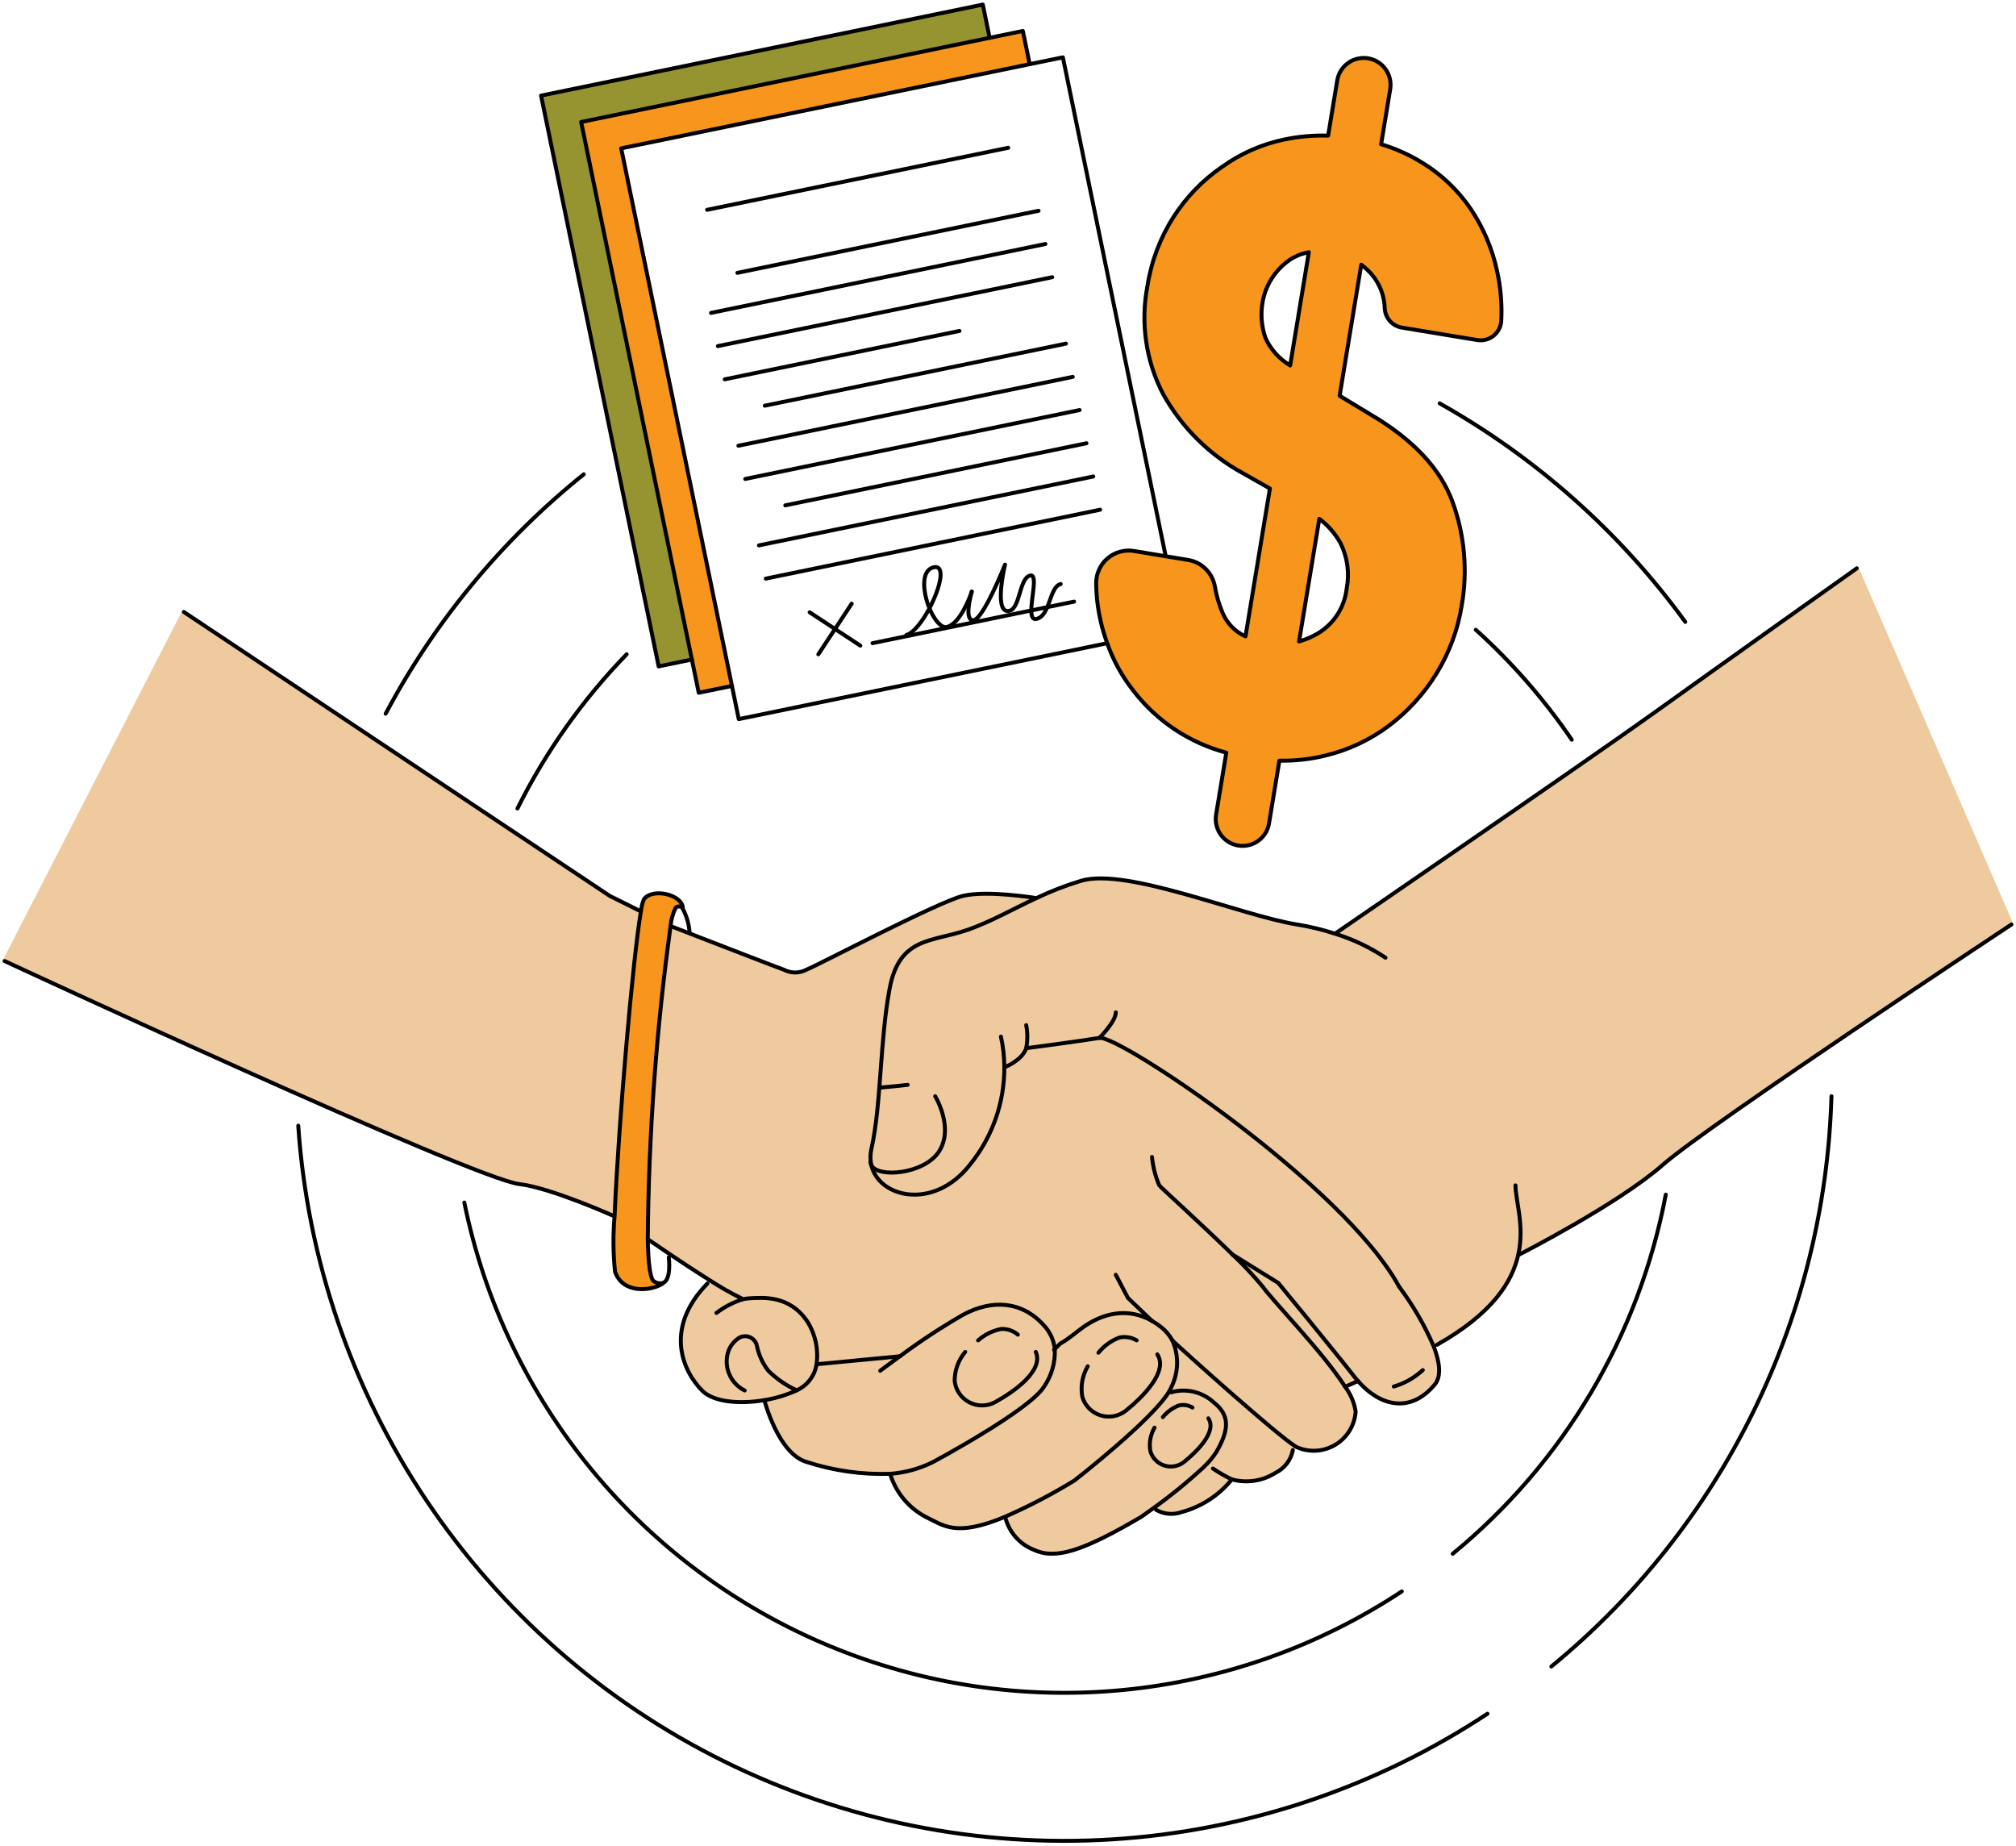 <svg width="439" height="402" viewBox="0 0 439 402" fill="none" xmlns="http://www.w3.org/2000/svg">
<path d="M189.726 253.678C189.466 252.519 189.474 251.317 189.749 250.161C191.893 240.674 191.569 226.674 193.71 215.291C195.851 203.908 202.91 205.189 210.714 202.462C215.696 200.714 220.358 198.027 225.664 195.562C228.825 194.052 232.097 192.787 235.45 191.776C245.386 188.85 270.328 199.366 282.407 201.3C285.262 201.754 288.074 202.439 290.818 203.347L290.874 203.182C290.874 203.182 345.963 165.42 360.366 155.079C374.768 144.739 404.335 123.742 404.335 123.742L438.009 201.298C438.009 201.298 371.893 244.998 362.109 253.614C352.325 262.229 330.806 273.18 330.806 273.18L330.631 273.138C329.318 279.155 324.948 286.018 312.901 292.822L312.174 293.075C310.181 288.487 307.66 284.148 304.662 280.144C292.647 258.041 243.643 225.289 239.406 225.993C235.17 226.697 223.47 228.238 223.47 228.238C222.61 230.823 219.012 232.27 219.012 232.27H218.704C218.763 240.089 216.077 247.681 211.114 253.724C203.276 263.614 191.339 260.808 189.726 253.678Z" fill="#EFCA9E"/>
<path d="M326.027 59.126C326.797 62.652 327.095 66.264 326.912 69.869C326.875 70.5 326.705 71.116 326.414 71.677C326.123 72.237 325.717 72.731 325.222 73.124C324.728 73.518 324.156 73.803 323.544 73.961C322.932 74.119 322.294 74.146 321.671 74.041L305.299 71.339C304.296 71.178 303.377 70.68 302.695 69.928C302.012 69.175 301.606 68.213 301.543 67.199C301.479 64.504 300.506 61.911 298.783 59.839C298.08 59.021 297.29 58.281 296.428 57.633L291.718 86.178L298.445 90.249C307.7 95.705 313.647 102.034 316.286 109.238C318.925 116.434 319.625 124.197 318.315 131.748C317.486 137.065 315.598 142.162 312.765 146.737C310.064 151.095 306.58 154.916 302.489 158.007C298.348 161.107 293.616 163.326 288.585 164.528C285.319 165.329 281.963 165.698 278.601 165.627L276.347 179.296C276.222 180.053 275.949 180.778 275.543 181.43C275.138 182.082 274.608 182.647 273.984 183.094C273.36 183.541 272.654 183.861 271.907 184.035C271.159 184.209 270.385 184.234 269.627 184.109C268.87 183.984 268.145 183.71 267.493 183.305C266.842 182.9 266.276 182.37 265.829 181.746C265.382 181.122 265.063 180.416 264.889 179.668C264.715 178.921 264.689 178.147 264.815 177.389L267.043 163.888C259.001 161.751 251.892 157.015 246.822 150.417C244.353 147.301 242.42 143.796 241.099 140.046C240.695 138.931 240.331 137.786 240.016 136.596C239.191 133.503 238.75 130.32 238.703 127.118C238.679 126.078 238.885 125.046 239.305 124.094C239.726 123.142 240.351 122.295 241.135 121.612C241.92 120.929 242.846 120.428 243.847 120.143C244.847 119.858 245.898 119.798 246.925 119.965L253.841 121.115L258.75 121.923C260.203 122.168 261.544 122.86 262.586 123.903C263.628 124.946 264.318 126.288 264.562 127.742C264.904 129.754 265.488 131.718 266.3 133.59C267.266 135.803 269.022 137.576 271.225 138.563L276.538 106.363L270.666 103.028C263.383 99.057 257.371 93.109 253.324 85.868C249.516 78.592 248.303 70.236 249.885 62.178C250.717 56.85 252.649 51.754 255.559 47.214C258.331 42.891 261.945 39.17 266.185 36.273C270.235 33.374 274.848 31.358 279.726 30.353C282.844 29.702 286.029 29.423 289.213 29.522L291.196 17.5C291.448 15.971 292.298 14.604 293.558 13.701C294.182 13.254 294.888 12.934 295.636 12.76C296.383 12.585 297.158 12.56 297.915 12.685C298.672 12.81 299.398 13.083 300.05 13.489C300.702 13.894 301.267 14.424 301.714 15.048C302.161 15.672 302.481 16.378 302.656 17.125C302.83 17.873 302.855 18.647 302.73 19.405L300.754 31.397C303.918 32.345 306.942 33.706 309.75 35.445C313.921 38.005 317.502 41.422 320.256 45.468C323.035 49.61 324.994 54.246 326.027 59.126ZM293.245 128.144C293.886 124.81 293.423 121.358 291.925 118.311C290.774 116.221 289.192 114.399 287.283 112.966L282.874 139.669C284.303 139.268 285.673 138.683 286.952 137.93C288.685 136.895 290.154 135.473 291.246 133.775C292.337 132.077 293.022 130.15 293.245 128.144ZM280.951 79.568L285.022 54.912C283.095 55.244 281.295 56.094 279.813 57.371C277.175 59.571 275.43 62.657 274.905 66.051C274.506 68.551 274.726 71.11 275.544 73.505C276.672 76.039 278.563 78.158 280.951 79.568Z" fill="#F7951D"/>
<path d="M189.727 253.678C191.337 260.808 203.276 263.607 211.103 253.726C216.065 247.683 218.751 240.091 218.693 232.272H219.001C219.001 232.272 222.598 230.825 223.458 228.24C223.458 228.24 235.149 226.699 239.395 225.995C243.641 225.291 292.635 258.043 304.651 280.146C307.648 284.15 310.169 288.49 312.162 293.077C313.467 296.447 313.963 299.655 312.392 301.513C306.976 307.953 300.352 306.058 295.704 300.706C295.474 300.446 295.244 300.168 295.014 299.885C290.34 293.917 278.348 279.346 278.348 279.346L268.341 273.136C270.675 275.32 272.866 277.652 274.902 280.117C277.582 283.769 288.121 294.528 292.854 301.904C294.071 303.5 294.87 305.375 295.179 307.358C295.08 308.808 294.636 310.213 293.885 311.458C293.134 312.702 292.098 313.75 290.861 314.514C289.625 315.279 288.224 315.737 286.775 315.853C285.326 315.968 283.871 315.737 282.529 315.178C282.363 315.109 282.203 315.024 282.053 314.925C278.047 312.443 258.324 294.751 255.263 291.867C254.652 290.73 253.81 289.733 252.79 288.942C252.174 288.446 251.518 288.002 250.828 287.615L250.798 287.589C245.612 284.641 239.936 285.749 235.034 289.581C229.627 293.827 231.998 291.32 229.659 293.756C229.458 291.84 228.64 290.042 227.327 288.633C222.481 283.194 215.912 282.925 209.73 286.253C204.958 288.996 200.354 292.021 195.943 295.313L177.951 297.035L177.794 297.005C178.234 293.804 177.54 290.549 175.832 287.805C171.922 281.908 166.055 282.515 162.964 282.699C162.457 282.733 161.955 282.823 161.469 282.969L161.43 282.699C159.034 281.521 156.713 280.195 154.481 278.73C151.556 276.903 148.379 274.801 145.84 273.095C143.043 271.213 141.036 269.822 141.036 269.822C141.224 247.014 142.885 224.242 146.006 201.647L150.063 203.221C156.639 205.774 169.066 210.581 170.655 211.142C171.415 211.543 172.262 211.752 173.122 211.752C173.981 211.752 174.828 211.543 175.588 211.142C177.84 210.289 204.322 196.344 209.674 195.072C215.027 193.8 225.65 195.552 225.65 195.552C220.337 198.027 215.675 200.714 210.7 202.452C202.906 205.18 195.831 203.89 193.696 215.282C191.562 226.674 191.879 240.665 189.736 250.152C189.464 251.311 189.46 252.517 189.727 253.678Z" fill="#EFCA9E"/>
<path d="M295.039 299.883C295.269 300.166 295.499 300.444 295.729 300.704C295.729 300.704 292.946 301.992 292.891 301.907C288.157 294.531 277.619 283.771 274.939 280.119C272.903 277.654 270.711 275.323 268.377 273.138L278.385 279.348C278.385 279.348 290.365 293.914 295.039 299.883Z" fill="#EFCA9E"/>
<path d="M282.081 314.925L281.536 315.723C281.331 316.796 280.879 317.807 280.215 318.675C279.551 319.542 278.693 320.243 277.711 320.721C276.315 321.597 274.753 322.175 273.123 322.417C271.492 322.659 269.829 322.56 268.239 322.126C266.814 321.435 265.438 320.646 264.122 319.764L262.018 319.534C263.081 318.551 264.02 317.444 264.817 316.236C267.807 311.194 267.703 308.071 264.405 305.446C263.166 304.274 261.641 303.448 259.982 303.05C258.323 302.652 256.589 302.696 254.952 303.179L254.603 302.965C254.78 302.671 254.934 302.363 255.063 302.045C255.85 300.473 256.279 298.745 256.319 296.987C256.359 295.23 256.008 293.485 255.293 291.879C258.352 294.751 278.065 312.443 282.081 314.925Z" fill="#EFCA9E"/>
<path d="M268.239 322.126C265.44 325.595 261.612 328.086 257.307 329.242C256.401 329.569 255.435 329.694 254.475 329.609C253.515 329.525 252.586 329.232 251.751 328.752L250.674 328.736C254.649 325.917 258.438 322.844 262.018 319.536L264.122 319.766C265.438 320.647 266.814 321.436 268.239 322.126Z" fill="#EFCA9E"/>
<path d="M264.405 305.428C267.703 308.052 267.798 311.178 264.817 316.217C264.02 317.426 263.081 318.533 262.018 319.516C258.438 322.823 254.649 325.896 250.674 328.716C249.354 329.672 248.51 330.257 248.51 330.257C235.497 337.902 229.726 339.599 225.071 337.41C223.628 336.833 222.335 335.938 221.288 334.791C220.24 333.644 219.467 332.274 219.024 330.786L218.794 330.263C224.018 327.975 229.079 325.331 233.942 322.351C233.942 322.351 250.962 309.11 254.596 302.937L254.945 303.151C256.583 302.668 258.32 302.625 259.98 303.024C261.64 303.424 263.166 304.253 264.405 305.428Z" fill="#EFCA9E"/>
<path d="M255.295 291.858C256.01 293.464 256.361 295.209 256.321 296.967C256.281 298.725 255.852 300.452 255.065 302.024C254.936 302.342 254.782 302.65 254.605 302.944C250.969 309.117 233.951 322.358 233.951 322.358C229.088 325.338 224.027 327.982 218.803 330.27C207.993 334.769 205.477 332.11 201.594 330.286C197.895 328.333 195.117 324.997 193.864 321.006V320.896C197.079 320.655 200.217 319.796 203.106 318.366C203.106 318.366 224.197 307.096 227.366 301.9C229.016 299.509 229.836 296.643 229.698 293.742C232.037 291.306 229.666 293.813 235.073 289.567C239.975 285.733 245.653 284.627 250.837 287.575L250.867 287.601C251.557 287.988 252.213 288.432 252.829 288.928C253.847 289.722 254.687 290.72 255.295 291.858Z" fill="#EFCA9E"/>
<path d="M195.955 295.308C200.372 292.018 204.98 288.992 209.755 286.248C215.937 282.92 222.506 283.189 227.352 288.629C228.665 290.038 229.483 291.836 229.684 293.751C229.822 296.652 229.002 299.519 227.352 301.909C224.183 307.102 203.092 318.375 203.092 318.375C200.203 319.805 197.065 320.664 193.85 320.905C187.739 321.108 181.638 320.252 175.818 318.375C169.473 316.73 166.444 304.858 166.444 304.858C168.873 304.462 171.239 303.744 173.479 302.723C174.624 302.21 175.621 301.417 176.379 300.417C177.136 299.417 177.629 298.242 177.813 297.001L177.969 297.031L195.955 295.308Z" fill="#EFCA9E"/>
<path d="M222.731 6.745L224.224 13.972L135.269 32.303L159.387 149.355L152.154 150.84L150.661 143.607L126.55 26.564L215.498 8.234L222.731 6.745Z" fill="#F7951D"/>
<path d="M215.498 8.233L126.55 26.564L150.661 143.607L143.428 145.102L117.822 20.817L214.012 1L215.498 8.233Z" fill="#969331"/>
<path d="M161.489 282.966C161.976 282.821 162.478 282.731 162.984 282.697C166.076 282.522 171.931 281.906 175.853 287.803C177.561 290.547 178.255 293.801 177.815 297.003C177.632 298.244 177.138 299.419 176.381 300.419C175.624 301.419 174.627 302.213 173.482 302.725C171.242 303.746 168.876 304.464 166.446 304.86C161.048 305.768 155.434 305.278 152.968 302.852C148.828 298.765 144.375 289.374 154.044 279.454L154.504 278.725C156.736 280.19 159.057 281.516 161.453 282.695L161.489 282.966Z" fill="#EFCA9E"/>
<path d="M148.699 197.678L148.612 197.749C148.526 197.635 148.416 197.54 148.29 197.473C148.164 197.406 148.025 197.368 147.882 197.361C147.739 197.354 147.597 197.379 147.465 197.434C147.333 197.489 147.215 197.572 147.119 197.678C146.512 198.921 146.141 200.266 146.026 201.645C142.905 224.239 141.245 247.011 141.056 269.819C141.157 275.075 141.576 278.539 142.422 279.006C142.95 279.37 143.601 279.512 144.232 279.399L144.265 279.502C141.909 281.069 135.624 281.858 133.915 276.887C133.493 272.857 133.461 268.796 133.82 264.759C134.635 245.209 137.82 208.409 139.57 198.326C139.664 197.449 139.882 196.589 140.219 195.773C142.107 193.298 148.478 194.722 148.699 197.678Z" fill="#F7951D"/>
<path d="M139.145 198.248L139.58 198.329C137.825 208.423 134.639 245.221 133.83 264.762H133.6C133.6 264.762 119.972 258.644 113.047 257.82C103.007 256.636 1.009 209.267 1.009 209.267L40.035 133.252L132.801 195.092L139.145 198.248Z" fill="#EFCA9E"/>
<path d="M404.326 123.742L438 201.298" stroke="#EFCA9E" stroke-width="0.859" stroke-linecap="round" stroke-linejoin="round"/>
<path d="M1 209.258L40.036 133.252" stroke="#EFCA9E" stroke-width="0.859" stroke-linecap="round" stroke-linejoin="round"/>
<path d="M323.906 373.147C299.517 389.254 271.331 398.687 242.16 400.505C212.988 402.323 183.85 396.462 157.649 383.508C131.449 370.554 109.102 350.958 92.835 326.674C76.57 302.39 66.953 274.267 64.945 245.108" stroke="black" stroke-width="0.859" stroke-linecap="round" stroke-linejoin="round"/>
<path d="M398.815 238.689C398.122 262.547 392.318 285.979 381.794 307.402C371.271 328.825 356.272 347.74 337.812 362.87" stroke="black" stroke-width="0.859" stroke-linecap="round" stroke-linejoin="round"/>
<path d="M305.251 346.515C287.046 358.54 266.169 365.913 244.45 367.988C222.732 370.064 200.836 366.778 180.683 358.419C160.53 350.061 142.737 336.884 128.863 320.046C114.989 303.208 105.46 283.222 101.11 261.843" stroke="black" stroke-width="0.859" stroke-linecap="round" stroke-linejoin="round"/>
<path d="M362.737 260.118C356.921 290.819 340.498 318.498 316.342 338.318" stroke="black" stroke-width="0.859" stroke-linecap="round" stroke-linejoin="round"/>
<path d="M321.369 137.132C329.26 144.253 336.274 152.288 342.262 161.068" stroke="black" stroke-width="0.859" stroke-linecap="round" stroke-linejoin="round"/>
<path d="M112.677 176.042C118.827 163.689 126.85 152.361 136.463 142.461" stroke="black" stroke-width="0.859" stroke-linecap="round" stroke-linejoin="round"/>
<path d="M313.496 87.83C334.535 99.665 352.777 115.893 366.983 135.41" stroke="black" stroke-width="0.859" stroke-linecap="round" stroke-linejoin="round"/>
<path d="M83.982 155.394C94.675 135.274 109.352 117.541 127.118 103.274" stroke="black" stroke-width="0.859" stroke-linecap="round" stroke-linejoin="round"/>
<path d="M290.88 203.179C290.88 203.179 345.97 165.418 360.373 155.077C374.775 144.736 404.335 123.742 404.335 123.742" stroke="black" stroke-width="0.859" stroke-linecap="round" stroke-linejoin="round"/>
<path d="M330.802 273.18C330.802 273.18 352.318 262.223 362.105 253.614C371.891 245.005 438.005 201.298 438.005 201.298" stroke="black" stroke-width="0.859" stroke-linecap="round" stroke-linejoin="round"/>
<path d="M1 209.258C1 209.258 103 256.638 113.04 257.811C119.965 258.634 133.593 264.752 133.593 264.752" stroke="black" stroke-width="0.859" stroke-linecap="round" stroke-linejoin="round"/>
<path d="M139.15 198.246L132.802 195.092L40.036 133.252" stroke="black" stroke-width="0.859" stroke-linecap="round" stroke-linejoin="round"/>
<path d="M150.162 203.014C150.026 201.168 149.498 199.373 148.612 197.749C148.526 197.634 148.416 197.54 148.29 197.473C148.164 197.406 148.025 197.368 147.882 197.361C147.739 197.354 147.597 197.379 147.465 197.434C147.333 197.489 147.215 197.572 147.119 197.678C146.512 198.921 146.141 200.266 146.026 201.645C142.905 224.239 141.245 247.011 141.056 269.819C141.157 275.075 141.576 278.539 142.422 279.006C142.95 279.37 143.601 279.512 144.232 279.399C146.302 278.863 145.633 273.764 145.633 273.764" stroke="black" stroke-width="0.859" stroke-linecap="round" stroke-linejoin="round"/>
<path d="M148.699 197.678C148.469 194.722 142.107 193.308 140.233 195.773C139.896 196.589 139.678 197.449 139.584 198.326C137.829 208.421 134.644 245.219 133.834 264.759C133.475 268.796 133.506 272.857 133.928 276.887C135.628 281.858 141.914 281.069 144.278 279.502" stroke="black" stroke-width="0.859" stroke-linecap="round" stroke-linejoin="round"/>
<path d="M146.026 201.645L150.084 203.218C156.659 205.771 169.086 210.578 170.676 211.139C171.436 211.54 172.283 211.75 173.142 211.75C174.002 211.75 174.849 211.54 175.609 211.139C177.861 210.286 204.343 196.341 209.695 195.069C215.047 193.797 225.671 195.55 225.671 195.55" stroke="black" stroke-width="0.859" stroke-linecap="round" stroke-linejoin="round"/>
<path d="M141.056 269.819C141.056 269.819 143.064 271.211 145.861 273.092C148.391 274.799 151.576 276.901 154.502 278.727C156.734 280.192 159.055 281.518 161.45 282.697" stroke="black" stroke-width="0.859" stroke-linecap="round" stroke-linejoin="round"/>
<path d="M330.01 258.103C330.01 261.44 332.009 266.816 330.627 273.138C329.314 279.155 324.944 286.018 312.896 292.824" stroke="black" stroke-width="0.859" stroke-linecap="round" stroke-linejoin="round"/>
<path d="M301.702 208.531C298.343 206.291 294.68 204.544 290.825 203.345C288.081 202.437 285.269 201.752 282.414 201.298C270.335 199.368 245.384 188.848 235.457 191.774C232.104 192.784 228.832 194.05 225.671 195.559C220.358 198.034 215.696 200.721 210.721 202.459C202.926 205.187 195.851 203.897 193.717 215.289C191.583 226.681 191.9 240.672 189.756 250.159C189.481 251.314 189.473 252.517 189.733 253.676C191.343 260.806 203.283 263.605 211.11 253.724C216.072 247.681 218.758 240.089 218.7 232.27C218.684 230.065 218.435 227.867 217.957 225.715" stroke="black" stroke-width="0.859" stroke-linecap="round" stroke-linejoin="round"/>
<path d="M219.008 232.27C219.008 232.27 222.605 230.823 223.465 228.238C223.465 228.238 235.156 226.697 239.402 225.993C243.648 225.289 292.642 258.041 304.658 280.144" stroke="black" stroke-width="0.859" stroke-linecap="round" stroke-linejoin="round"/>
<path d="M304.657 280.144C307.655 284.148 310.176 288.487 312.169 293.075C313.473 296.444 313.97 299.653 312.399 301.511C306.983 307.951 300.359 306.056 295.71 300.704C295.48 300.444 295.25 300.166 295.02 299.883C290.347 293.914 278.355 279.344 278.355 279.344L268.347 273.134" stroke="black" stroke-width="0.859" stroke-linecap="round" stroke-linejoin="round"/>
<path d="M250.856 251.923C251.061 254.053 251.594 256.137 252.438 258.103C253.094 258.862 261.836 266.744 268.366 273.138C270.7 275.323 272.892 277.654 274.928 280.119C277.607 283.771 288.146 294.531 292.879 301.907C294.096 303.503 294.895 305.377 295.204 307.36C295.105 308.81 294.661 310.216 293.91 311.46C293.159 312.705 292.123 313.752 290.886 314.517C289.65 315.281 288.25 315.74 286.801 315.855C285.352 315.97 283.896 315.739 282.554 315.18C282.388 315.111 282.228 315.027 282.078 314.927C278.072 312.445 258.349 294.754 255.288 291.87L255.274 291.853" stroke="black" stroke-width="0.859" stroke-linecap="round" stroke-linejoin="round"/>
<path d="M281.536 315.723C281.331 316.796 280.879 317.807 280.215 318.675C279.551 319.542 278.693 320.243 277.711 320.721C276.315 321.598 274.753 322.175 273.122 322.417C271.492 322.659 269.829 322.56 268.239 322.126C266.814 321.435 265.438 320.646 264.122 319.764" stroke="black" stroke-width="0.859" stroke-linecap="round" stroke-linejoin="round"/>
<path d="M268.239 322.126C265.44 325.595 261.612 328.086 257.307 329.242C256.401 329.569 255.435 329.694 254.475 329.609C253.515 329.525 252.586 329.232 251.751 328.752" stroke="black" stroke-width="0.859" stroke-linecap="round" stroke-linejoin="round"/>
<path d="M239.402 225.993C239.402 225.993 242.976 222.451 242.976 220.436" stroke="black" stroke-width="0.859" stroke-linecap="round" stroke-linejoin="round"/>
<path d="M223.465 228.238C223.782 226.577 223.782 224.871 223.465 223.21" stroke="black" stroke-width="0.859" stroke-linecap="round" stroke-linejoin="round"/>
<path d="M189.545 252.942C189.544 253.201 189.606 253.456 189.727 253.685C191.157 256.578 201.19 255.644 204.407 250.824C207.876 245.614 203.639 238.689 203.639 238.689" stroke="black" stroke-width="0.859" stroke-linecap="round" stroke-linejoin="round"/>
<path d="M191.679 236.807C191.679 236.807 194.255 236.61 197.659 236.214" stroke="black" stroke-width="0.859" stroke-linecap="round" stroke-linejoin="round"/>
<path d="M303.512 301.907C305.866 301.212 308.027 299.983 309.828 298.316" stroke="black" stroke-width="0.859" stroke-linecap="round" stroke-linejoin="round"/>
<path d="M295.717 300.704C295.717 300.704 292.934 301.992 292.879 301.907" stroke="black" stroke-width="0.859" stroke-linecap="round" stroke-linejoin="round"/>
<path d="M156.004 285.878C157.665 284.622 159.517 283.643 161.489 282.978C161.976 282.832 162.478 282.742 162.984 282.709C166.076 282.534 171.931 281.917 175.853 287.815C177.561 290.558 178.255 293.813 177.815 297.015C177.632 298.256 177.138 299.431 176.381 300.431C175.624 301.431 174.627 302.224 173.482 302.737C171.242 303.758 168.876 304.475 166.446 304.871C161.048 305.78 155.434 305.29 152.968 302.863C148.828 298.776 144.375 289.385 154.044 279.466" stroke="black" stroke-width="0.859" stroke-linecap="round" stroke-linejoin="round"/>
<path d="M195.955 295.308C194.129 296.637 192.611 297.767 191.67 298.464" stroke="black" stroke-width="0.859" stroke-linecap="round" stroke-linejoin="round"/>
<path d="M166.446 304.862C166.446 304.862 169.475 316.735 175.821 318.379C181.64 320.257 187.741 321.113 193.853 320.909C197.067 320.669 200.205 319.81 203.094 318.379C203.094 318.379 224.185 307.109 227.355 301.914C229.005 299.523 229.824 296.657 229.687 293.756C229.486 291.84 228.667 290.043 227.355 288.633C222.508 283.194 215.94 282.925 209.757 286.253C204.986 288.996 200.382 292.021 195.971 295.313" stroke="black" stroke-width="0.859" stroke-linecap="round" stroke-linejoin="round"/>
<path d="M195.971 295.313H195.964L177.971 297.035" stroke="black" stroke-width="0.859" stroke-linecap="round" stroke-linejoin="round"/>
<path d="M210.185 294.365C208.687 296.136 207.871 298.384 207.885 300.704C207.997 301.68 208.346 302.614 208.903 303.423C209.46 304.233 210.208 304.893 211.08 305.346C211.952 305.799 212.922 306.031 213.904 306.021C214.887 306.011 215.852 305.76 216.715 305.29C220.802 303.029 227.348 298.452 225.547 294.365" stroke="black" stroke-width="0.859" stroke-linecap="round" stroke-linejoin="round"/>
<path d="M212.991 291.858C214.419 290.592 216.161 289.732 218.035 289.367C219.353 289.311 220.644 289.754 221.648 290.609" stroke="black" stroke-width="0.859" stroke-linecap="round" stroke-linejoin="round"/>
<path d="M250.826 287.589C245.64 284.641 239.963 285.749 235.062 289.581C229.655 293.827 232.026 291.32 229.687 293.756C229.638 293.804 229.592 293.859 229.537 293.914" stroke="black" stroke-width="0.859" stroke-linecap="round" stroke-linejoin="round"/>
<path d="M193.862 321.02C195.115 325.011 197.893 328.346 201.592 330.3C205.475 332.126 208.002 334.783 218.801 330.284C224.025 327.996 229.086 325.352 233.949 322.372C233.949 322.372 250.969 309.131 254.603 302.958C254.78 302.664 254.934 302.356 255.063 302.038C255.85 300.466 256.279 298.738 256.319 296.981C256.359 295.223 256.008 293.478 255.293 291.872C254.682 290.735 253.84 289.738 252.82 288.946C252.204 288.45 251.548 288.006 250.858 287.619" stroke="black" stroke-width="0.859" stroke-linecap="round" stroke-linejoin="round"/>
<path d="M236.856 297.502C235.687 299.505 235.269 301.859 235.678 304.142C235.955 305.085 236.458 305.945 237.144 306.647C237.831 307.35 238.679 307.873 239.615 308.171C240.551 308.469 241.545 308.533 242.511 308.357C243.478 308.181 244.386 307.771 245.157 307.162C248.809 304.239 254.476 298.618 252.011 294.894" stroke="black" stroke-width="0.859" stroke-linecap="round" stroke-linejoin="round"/>
<path d="M239.195 294.547C240.387 293.058 241.956 291.917 243.74 291.242C245.031 290.961 246.381 291.179 247.519 291.851" stroke="black" stroke-width="0.859" stroke-linecap="round" stroke-linejoin="round"/>
<path d="M219.024 330.806C219.467 332.295 220.24 333.664 221.288 334.812C222.335 335.959 223.628 336.854 225.071 337.43C229.726 339.62 235.497 337.92 248.51 330.277C248.51 330.277 249.354 329.693 250.674 328.736C254.649 325.917 258.438 322.844 262.018 319.536C263.08 318.554 264.02 317.446 264.817 316.238C267.807 311.196 267.703 308.073 264.405 305.449C263.166 304.276 261.641 303.45 259.982 303.052C258.323 302.654 256.589 302.698 254.952 303.181" stroke="black" stroke-width="0.859" stroke-linecap="round" stroke-linejoin="round"/>
<path d="M251.41 310.854C250.506 312.401 250.184 314.221 250.502 315.985C250.714 316.715 251.103 317.382 251.634 317.926C252.165 318.471 252.822 318.876 253.546 319.107C254.271 319.339 255.041 319.388 255.789 319.251C256.537 319.115 257.24 318.796 257.836 318.324C260.658 316.063 265.047 311.716 263.126 308.83" stroke="black" stroke-width="0.859" stroke-linecap="round" stroke-linejoin="round"/>
<path d="M253.225 308.563C254.15 307.41 255.368 306.527 256.751 306.008C257.748 305.789 258.791 305.96 259.667 306.484" stroke="black" stroke-width="0.859" stroke-linecap="round" stroke-linejoin="round"/>
<path d="M242.976 277.575L245.623 282.626L250.826 287.589L250.856 287.614" stroke="black" stroke-width="0.859" stroke-linecap="round" stroke-linejoin="round"/>
<path d="M173.482 302.728C171.185 301.675 169.09 300.228 167.292 298.452C166.071 296.862 165.225 295.015 164.818 293.052C164.731 292.608 164.531 292.194 164.236 291.851C163.941 291.508 163.563 291.248 163.137 291.096C162.711 290.943 162.253 290.905 161.808 290.983C161.362 291.061 160.945 291.254 160.597 291.543C159.49 292.361 158.715 293.551 158.414 294.894C158.066 296.436 158.246 298.051 158.925 299.479C159.605 300.907 160.744 302.065 162.161 302.767" stroke="black" stroke-width="0.859" stroke-linecap="round" stroke-linejoin="round"/>
<path d="M241.039 140.065L160.873 156.579L159.387 149.355L135.269 32.303L224.224 13.972L231.451 12.486L253.837 121.101" stroke="black" stroke-width="0.859" stroke-linecap="round" stroke-linejoin="round"/>
<path d="M159.387 149.355L152.154 150.84L150.661 143.607L126.55 26.564L215.498 8.234L222.731 6.745L224.224 13.972V13.979" stroke="black" stroke-width="0.859" stroke-linecap="round" stroke-linejoin="round"/>
<path d="M150.661 143.607L143.428 145.102L117.822 20.817L214.012 1L215.498 8.233" stroke="black" stroke-width="0.859" stroke-linecap="round" stroke-linejoin="round"/>
<path d="M153.98 45.687L219.56 32.176" stroke="black" stroke-width="0.859" stroke-linecap="round" stroke-linejoin="round"/>
<path d="M160.572 59.411L226.154 45.891" stroke="black" stroke-width="0.859" stroke-linecap="round" stroke-linejoin="round"/>
<path d="M154.833 68.13L227.647 53.125" stroke="black" stroke-width="0.859" stroke-linecap="round" stroke-linejoin="round"/>
<path d="M156.319 75.361L229.132 60.358" stroke="black" stroke-width="0.859" stroke-linecap="round" stroke-linejoin="round"/>
<path d="M157.814 82.595L208.929 72.058" stroke="black" stroke-width="0.859" stroke-linecap="round" stroke-linejoin="round"/>
<path d="M166.533 88.336L232.113 74.825" stroke="black" stroke-width="0.859" stroke-linecap="round" stroke-linejoin="round"/>
<path d="M160.795 97.055L233.608 82.059" stroke="black" stroke-width="0.859" stroke-linecap="round" stroke-linejoin="round"/>
<path d="M162.281 104.286L235.094 89.283" stroke="black" stroke-width="0.859" stroke-linecap="round" stroke-linejoin="round"/>
<path d="M171 110.034L236.589 96.517" stroke="black" stroke-width="0.859" stroke-linecap="round" stroke-linejoin="round"/>
<path d="M165.261 118.753L238.075 103.75" stroke="black" stroke-width="0.859" stroke-linecap="round" stroke-linejoin="round"/>
<path d="M166.754 125.987L239.568 110.984" stroke="black" stroke-width="0.859" stroke-linecap="round" stroke-linejoin="round"/>
<path d="M190.003 140.042L197.427 138.517L206.247 136.698L224.572 132.919L228.051 132.199L233.893 130.998" stroke="black" stroke-width="0.859" stroke-linecap="round" stroke-linejoin="round"/>
<path d="M211.595 128.887C211.365 129.726 209.941 135.007 211.903 135.062C214.021 135.125 218.851 122.944 218.851 122.944C218.851 122.944 216.487 132.834 219.348 133.038C222.209 133.243 221.793 126.003 224.275 125.331C226.02 124.855 224.574 130.025 224.574 132.921C224.574 134.163 224.843 134.991 225.738 134.761C226.851 134.485 227.522 133.434 228.054 132.199C228.923 130.129 229.42 127.551 230.97 127.164" stroke="black" stroke-width="0.859" stroke-linecap="round" stroke-linejoin="round"/>
<path d="M202.395 132.445C203.407 134.904 204.925 136.815 206.204 136.516C209.113 135.812 211.28 129.782 211.588 128.887C211.594 128.86 211.601 128.834 211.611 128.809V128.786" stroke="black" stroke-width="0.859" stroke-linecap="round" stroke-linejoin="round"/>
<path d="M202.395 132.445C204.741 128.018 206.038 122.824 203.232 123.544C200.509 124.248 200.944 128.903 202.395 132.445Z" stroke="black" stroke-width="0.859" stroke-linecap="round" stroke-linejoin="round"/>
<path d="M197.372 138.255C198.945 137.829 200.888 135.299 202.399 132.445" stroke="black" stroke-width="0.859" stroke-linecap="round" stroke-linejoin="round"/>
<path d="M185.467 131.433L181.831 136.958L178.194 142.475" stroke="black" stroke-width="0.859" stroke-linecap="round" stroke-linejoin="round"/>
<path d="M176.304 133.321L181.831 136.958L187.348 140.587" stroke="black" stroke-width="0.859" stroke-linecap="round" stroke-linejoin="round"/>
<path d="M241.095 140.042C242.415 143.792 244.349 147.296 246.817 150.413C251.888 157.009 258.998 161.745 267.039 163.884L264.81 177.385C264.685 178.142 264.71 178.916 264.884 179.664C265.058 180.411 265.378 181.117 265.825 181.741C266.272 182.365 266.837 182.895 267.489 183.3C268.14 183.706 268.866 183.979 269.623 184.104C270.38 184.229 271.154 184.204 271.902 184.03C272.649 183.856 273.355 183.536 273.979 183.089C274.603 182.643 275.133 182.077 275.538 181.425C275.944 180.774 276.217 180.049 276.342 179.291L278.596 165.623C281.958 165.694 285.315 165.324 288.581 164.523C293.612 163.32 298.343 161.099 302.484 157.998C306.575 154.907 310.059 151.086 312.76 146.728C315.594 142.156 317.483 137.062 318.315 131.748C319.625 124.196 318.924 116.432 316.284 109.236C313.644 102.029 307.697 95.699 298.443 90.247L291.715 86.176L296.426 57.631C297.288 58.279 298.077 59.019 298.781 59.836C300.504 61.909 301.476 64.502 301.541 67.196C301.603 68.21 302.01 69.173 302.692 69.926C303.375 70.678 304.294 71.176 305.297 71.336L321.668 74.039C322.291 74.144 322.93 74.117 323.542 73.959C324.154 73.801 324.725 73.516 325.22 73.122C325.714 72.728 326.12 72.235 326.412 71.674C326.703 71.113 326.873 70.498 326.91 69.867C327.092 66.262 326.795 62.649 326.024 59.123C324.99 54.248 323.031 49.617 320.254 45.48C317.5 41.433 313.919 38.017 309.747 35.456C306.94 33.717 303.915 32.356 300.752 31.408L302.728 19.416C302.853 18.659 302.827 17.884 302.653 17.137C302.479 16.389 302.159 15.683 301.712 15.059C301.265 14.435 300.699 13.905 300.047 13.5C299.395 13.095 298.67 12.822 297.913 12.697C297.155 12.572 296.381 12.597 295.633 12.771C294.886 12.946 294.18 13.265 293.556 13.713C292.296 14.616 291.446 15.982 291.193 17.512L289.211 29.534C286.026 29.434 282.842 29.713 279.723 30.364C274.846 31.369 270.233 33.386 266.183 36.284C261.943 39.181 258.329 42.902 255.557 47.225C252.647 51.765 250.714 56.861 249.883 62.189C248.301 70.247 249.513 78.604 253.321 85.879C257.369 93.12 263.381 99.069 270.663 103.04L276.531 106.368L271.218 138.568C269.015 137.58 267.259 135.807 266.294 133.595C265.481 131.722 264.897 129.757 264.555 127.744C264.311 126.29 263.62 124.949 262.578 123.907C261.537 122.864 260.196 122.172 258.743 121.927L253.834 121.12L246.918 119.97C245.892 119.802 244.84 119.863 243.84 120.148C242.839 120.432 241.913 120.934 241.128 121.617C240.344 122.3 239.719 123.147 239.298 124.099C238.878 125.05 238.672 126.083 238.696 127.123C238.743 130.324 239.184 133.507 240.009 136.601C240.327 137.781 240.69 138.926 241.095 140.042Z" stroke="black" stroke-width="0.859" stroke-linecap="round" stroke-linejoin="round"/>
<path d="M275.535 73.512C274.717 71.117 274.497 68.558 274.895 66.058C275.421 62.664 277.166 59.578 279.804 57.378C281.285 56.101 283.086 55.251 285.013 54.919L280.942 79.575C278.553 78.165 276.663 76.046 275.535 73.512V73.512Z" stroke="black" stroke-width="0.859" stroke-linecap="round" stroke-linejoin="round"/>
<path d="M286.959 137.931C285.68 138.683 284.31 139.268 282.881 139.669L287.29 112.966C289.199 114.399 290.781 116.221 291.932 118.312C293.43 121.358 293.893 124.81 293.252 128.144C293.028 130.15 292.344 132.077 291.253 133.775C290.161 135.473 288.691 136.895 286.959 137.931V137.931Z" stroke="black" stroke-width="0.859" stroke-linecap="round" stroke-linejoin="round"/>
</svg>
